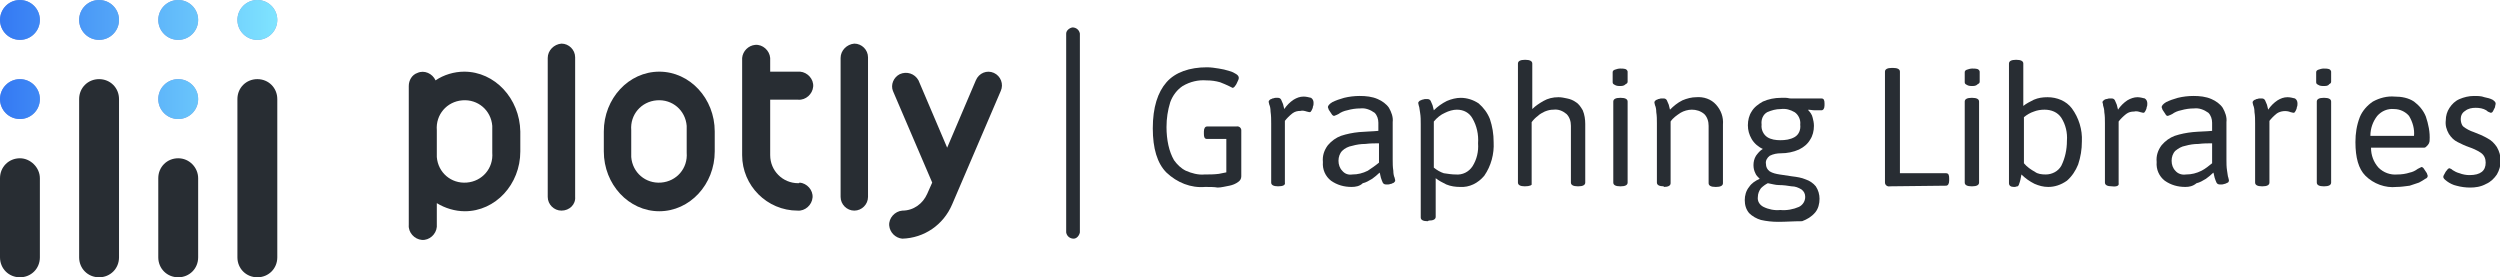<?xml version="1.0" encoding="utf-8"?>
<!-- Generator: Adobe Illustrator 25.2.3, SVG Export Plug-In . SVG Version: 6.00 Build 0)  -->
<svg version="1.1" id="Layer_1" xmlns="http://www.w3.org/2000/svg" xmlns:xlink="http://www.w3.org/1999/xlink" x="0px" y="0px"
	 viewBox="0 0 401.2 44.5" style="enable-background:new 0 0 401.2 44.5;" xml:space="preserve">
<style type="text/css">
	.st0{fill:#282D33;}
	.st1{fill:#8C99CD;}
	.st2{fill:url(#SVGID_1_);}
	.st3{fill:url(#SVGID_2_);}
	.st4{fill:url(#SVGID_3_);}
	.st5{fill:url(#SVGID_4_);}
	.st6{fill:url(#SVGID_5_);}
	.st7{fill:url(#SVGID_6_);}
</style>
<g id="Layer_2_1_">
	<g id="Layer_1-2">
		<path class="st0" d="M193.4,30c-2.3,0.2-4.5-0.7-6.2-2.3c-1.5-1.5-2.2-3.9-2.2-7.1c0-3.4,0.8-5.8,2.2-7.4s3.7-2.4,6.5-2.4
			c0.6,0,1.3,0.1,1.9,0.2c0.6,0.1,1.1,0.2,1.7,0.4c0.4,0.1,0.8,0.3,1.1,0.5c0.3,0.2,0.4,0.4,0.4,0.6c0,0.2-0.1,0.4-0.2,0.6
			c-0.1,0.2-0.2,0.5-0.4,0.7c-0.1,0.2-0.3,0.3-0.4,0.3c-0.2-0.1-0.4-0.2-0.6-0.3c-0.4-0.2-0.9-0.4-1.4-0.6c-0.7-0.2-1.4-0.3-2.2-0.3
			c-1.3-0.1-2.6,0.2-3.8,0.9c-0.9,0.6-1.6,1.5-2,2.6c-0.4,1.3-0.6,2.6-0.6,4c0,1,0.1,2,0.3,2.9c0.2,0.9,0.5,1.7,0.9,2.4
			c0.5,0.7,1.1,1.3,1.9,1.7c0.9,0.4,2,0.7,3,0.6c0.8,0,1.5,0,2.3-0.1c0.5-0.1,1-0.2,1.5-0.3l-0.3,1v-6.3h-3.1
			c-0.4,0-0.5-0.3-0.5-0.8v-0.4c0-0.5,0.2-0.8,0.5-0.8h4.7c0.4-0.1,0.8,0.2,0.8,0.6c0,0.1,0,0.1,0,0.2v7.2c0,0.4-0.2,0.7-0.5,0.9
			c-0.4,0.3-0.9,0.5-1.4,0.6c-0.6,0.1-1.3,0.3-1.9,0.3C194.9,30,194.1,30,193.4,30z"/>
		<path class="st0" d="M205.1,29.9c-0.7,0-1.1-0.2-1.1-0.6v-9.5c0-0.6,0-1.2-0.1-1.9c0-0.5-0.1-0.9-0.2-1.1c0-0.1-0.1-0.3-0.1-0.5
			c0-0.1,0.1-0.2,0.2-0.3c0.1-0.1,0.3-0.1,0.4-0.2c0.2,0,0.3-0.1,0.5-0.1h0.4c0.2,0,0.4,0.1,0.5,0.3c0.1,0.2,0.2,0.5,0.3,0.7
			l0.2,0.8c0.4-0.6,0.9-1.1,1.5-1.5c0.5-0.3,1-0.5,1.6-0.5c0.4,0,0.8,0.1,1.2,0.2c0.3,0.2,0.4,0.5,0.4,0.8c0,0.2,0,0.4-0.1,0.6
			c0,0.2-0.1,0.4-0.2,0.6c-0.1,0.2-0.2,0.3-0.3,0.3c-0.2,0-0.4-0.1-0.5-0.1c-0.3-0.1-0.7-0.2-1-0.1c-0.5,0-0.9,0.1-1.3,0.4
			c-0.5,0.4-0.9,0.8-1.2,1.2v9.9C206.3,29.7,205.9,29.9,205.1,29.9L205.1,29.9z"/>
		<path class="st0" d="M216.9,30c-1.2,0-2.3-0.3-3.3-1c-0.9-0.7-1.4-1.8-1.3-3c-0.1-1,0.2-1.9,0.8-2.7c0.6-0.7,1.3-1.2,2.1-1.5
			c0.9-0.3,1.9-0.5,2.9-0.6c1.1-0.1,2.1-0.1,3.1-0.2v-1.3c0-0.6-0.2-1.2-0.6-1.6c-0.7-0.5-1.5-0.8-2.3-0.7c-0.7,0-1.4,0.1-2.1,0.3
			c-0.5,0.1-1,0.3-1.4,0.6c-0.2,0.1-0.4,0.2-0.7,0.3c-0.1,0-0.3-0.1-0.4-0.3c-0.1-0.2-0.3-0.4-0.4-0.6c-0.1-0.1-0.1-0.3-0.2-0.5
			c0-0.2,0.2-0.5,0.7-0.8c0.6-0.3,1.2-0.5,1.9-0.7c0.8-0.2,1.7-0.3,2.5-0.3c1,0,2,0.1,2.9,0.5c0.7,0.3,1.4,0.8,1.8,1.4
			c0.4,0.7,0.7,1.5,0.6,2.3v6c0,0.6,0,1.2,0.1,1.8c0,0.5,0.1,0.9,0.2,1.1c0,0.1,0.1,0.3,0.1,0.5c0,0.1-0.1,0.2-0.2,0.3
			c-0.1,0.1-0.3,0.1-0.4,0.2c-0.2,0-0.3,0.1-0.5,0.1h-0.4c-0.2,0-0.4-0.1-0.5-0.3c-0.1-0.2-0.2-0.5-0.3-0.8
			c-0.1-0.3-0.1-0.6-0.2-0.8c-0.4,0.4-0.8,0.7-1.2,1c-0.5,0.3-1,0.6-1.5,0.7C218.2,29.9,217.5,30,216.9,30z M217,28
			c0.9,0,1.7-0.2,2.5-0.6c0.6-0.4,1.2-0.8,1.8-1.3V23c-0.7,0-1.4,0-2.2,0.1c-0.7,0-1.4,0.1-2.1,0.3c-0.6,0.1-1.2,0.4-1.6,0.8
			c-0.4,0.4-0.6,1-0.6,1.6c0,0.6,0.2,1.2,0.6,1.6C215.8,27.9,216.4,28.1,217,28L217,28z"/>
		<path class="st0" d="M229.1,35.5c-0.7,0-1.1-0.2-1.1-0.6v-15c0-0.6,0-1.2-0.1-1.8c-0.1-0.5-0.1-0.9-0.2-1.1c0-0.1-0.1-0.3-0.1-0.5
			c0-0.1,0.1-0.2,0.2-0.3c0.1-0.1,0.3-0.1,0.4-0.2c0.2,0,0.3-0.1,0.5-0.1h0.4c0.2,0,0.4,0.1,0.5,0.3c0.1,0.2,0.2,0.5,0.3,0.7
			c0.1,0.3,0.1,0.5,0.2,0.8c0.6-0.6,1.3-1.1,2.1-1.5c0.7-0.3,1.5-0.5,2.2-0.5c1,0,2,0.3,2.9,0.9c0.8,0.7,1.4,1.5,1.8,2.5
			c0.4,1.2,0.6,2.4,0.6,3.7c0.1,1.9-0.4,3.8-1.5,5.4c-1,1.2-2.4,1.9-3.9,1.8c-0.7,0-1.5-0.1-2.2-0.4c-0.6-0.3-1.2-0.6-1.7-1v6.2
			c0,0.4-0.4,0.6-1.1,0.6L229.1,35.5z M233.6,28c1.1,0.1,2.1-0.4,2.7-1.3c0.7-1.1,1-2.4,0.9-3.7c0.1-1.4-0.2-2.8-0.9-4
			c-0.5-0.9-1.4-1.4-2.5-1.4c-0.6,0-1.3,0.2-1.9,0.5c-0.7,0.3-1.3,0.8-1.8,1.4v7.4c0.5,0.4,1,0.7,1.6,0.9
			C232.4,27.9,233,28,233.6,28z"/>
		<path class="st0" d="M244.7,29.9c-0.7,0-1.1-0.2-1.1-0.6V10.2c0-0.4,0.4-0.6,1.1-0.6h0.1c0.7,0,1.1,0.2,1.1,0.6v7.3
			c0.5-0.5,1.1-0.9,1.8-1.3c0.7-0.4,1.5-0.6,2.4-0.6c0.5,0,0.9,0.1,1.4,0.2c0.5,0.1,1,0.3,1.4,0.6c0.5,0.3,0.8,0.8,1.1,1.3
			c0.3,0.7,0.4,1.5,0.4,2.2v9.4c0,0.4-0.4,0.6-1.1,0.6h-0.1c-0.7,0-1.1-0.2-1.1-0.6v-9.1c0-0.7-0.2-1.4-0.7-1.9
			c-0.6-0.5-1.3-0.8-2.1-0.7c-0.5,0-0.9,0.1-1.4,0.3c-0.4,0.2-0.8,0.4-1.1,0.7c-0.4,0.3-0.7,0.6-1,1v9.9
			C245.9,29.7,245.5,29.9,244.7,29.9L244.7,29.9z"/>
		<path class="st0" d="M260,13.8c-0.3,0-0.6,0-0.9-0.2c-0.2-0.1-0.3-0.2-0.3-0.4v-1.6c0-0.2,0.1-0.3,0.3-0.4
			c0.3-0.1,0.6-0.2,0.9-0.2c0.3,0,0.6,0,0.9,0.1c0.2,0.1,0.3,0.3,0.3,0.4v1.6c0,0.2-0.1,0.3-0.3,0.4C260.6,13.8,260.3,13.8,260,13.8
			z M260,29.9c-0.7,0-1.1-0.2-1.1-0.6v-13c0-0.4,0.4-0.6,1.1-0.6h0.1c0.7,0,1.1,0.2,1.1,0.6v13c0,0.4-0.4,0.6-1.1,0.6H260z"/>
		<path class="st0" d="M267,29.9c-0.7,0-1.1-0.2-1.1-0.6v-9.5c0-0.6,0-1.2-0.1-1.8c0-0.5-0.1-0.9-0.2-1.1c0-0.1-0.1-0.3-0.1-0.5
			c0-0.1,0.1-0.2,0.2-0.3c0.1-0.1,0.3-0.1,0.4-0.2c0.2,0,0.3-0.1,0.5-0.1h0.4c0.2,0,0.4,0.1,0.5,0.3c0.1,0.2,0.2,0.5,0.3,0.7
			c0.1,0.3,0.1,0.5,0.2,0.8c0.6-0.6,1.2-1.1,2-1.5c0.7-0.3,1.5-0.5,2.2-0.5c1.2-0.1,2.4,0.3,3.2,1.2c0.8,0.9,1.2,2,1.1,3.2v9.4
			c0,0.4-0.4,0.6-1.1,0.6h-0.1c-0.7,0-1.1-0.2-1.1-0.6v-9.2c0-0.7-0.2-1.4-0.7-1.9c-0.6-0.5-1.3-0.7-2-0.7c-0.6,0-1.3,0.2-1.8,0.5
			c-0.6,0.4-1.2,0.8-1.6,1.4v9.9c0,0.4-0.4,0.6-1.1,0.6L267,29.9z"/>
		<path class="st0" d="M285.4,35.6c-1,0-1.9-0.1-2.8-0.3c-0.7-0.2-1.4-0.6-1.9-1.1c-0.5-0.6-0.7-1.3-0.7-2.1c0-0.7,0.2-1.5,0.7-2.1
			c0.4-0.6,1-1,1.7-1.3l0,0c-0.3-0.3-0.6-0.6-0.7-0.9c-0.2-0.4-0.3-0.8-0.3-1.3c0-0.5,0.1-1,0.4-1.5c0.3-0.4,0.6-0.8,1.1-1.1
			c-0.7-0.3-1.4-0.9-1.8-1.6c-0.4-0.7-0.6-1.4-0.6-2.2c0-0.8,0.2-1.6,0.6-2.2c0.4-0.7,1.1-1.2,1.8-1.6c0.9-0.4,1.9-0.6,2.9-0.6
			c0.3,0,0.6,0,0.8,0c0.3,0,0.5,0.1,0.8,0.1h4.9c0.4,0,0.5,0.3,0.5,0.8v0.3c0,0.5-0.2,0.8-0.5,0.8c-0.2,0-0.5,0-1,0
			s-0.8-0.1-1.1-0.1v0.1c0.3,0.3,0.6,0.7,0.7,1.2c0.1,0.4,0.2,0.8,0.2,1.3c0,0.8-0.2,1.6-0.6,2.2c-0.4,0.7-1,1.2-1.8,1.6
			c-0.9,0.4-1.9,0.6-2.9,0.6c-0.6,0-1.2,0.1-1.8,0.4c-0.4,0.3-0.7,0.8-0.6,1.3c0,0.5,0.2,0.9,0.6,1.2c0.5,0.3,1,0.4,1.6,0.5l2,0.3
			c0.8,0.1,1.5,0.2,2.2,0.5c0.6,0.2,1.2,0.6,1.6,1.1c0.4,0.6,0.6,1.3,0.6,2c0,0.8-0.2,1.6-0.7,2.2c-0.6,0.7-1.3,1.1-2.1,1.4
			C287.8,35.5,286.6,35.6,285.4,35.6z M285.7,33.7c1,0.1,2.1-0.1,3-0.5c0.6-0.3,1-0.9,1-1.6c0-0.5-0.2-0.9-0.6-1.2
			c-0.5-0.3-1-0.5-1.6-0.5c-0.6-0.1-1.3-0.2-2-0.2c-0.6,0-1.2-0.2-1.8-0.3c-0.4,0.2-0.8,0.5-1.1,0.8c-0.3,0.4-0.5,0.9-0.5,1.4
			c-0.1,0.7,0.3,1.3,0.9,1.6C283.8,33.6,284.8,33.8,285.7,33.7z M285.7,22.5c0.8,0,1.6-0.1,2.3-0.5c0.7-0.4,1-1.2,0.9-2
			c0.1-0.8-0.3-1.6-0.9-2c-0.7-0.4-1.4-0.6-2.2-0.5c-0.8,0-1.5,0.2-2.2,0.5c-0.7,0.4-1,1.2-0.9,2c-0.1,0.8,0.3,1.6,0.9,2
			C284.2,22.4,285,22.5,285.7,22.5z"/>
		<path class="st0" d="M303.3,29.9c-0.4,0.1-0.8-0.2-0.8-0.6c0-0.1,0-0.1,0-0.2V11.5c0-0.4,0.4-0.6,1.1-0.6h0.2
			c0.7,0,1.1,0.2,1.1,0.6v16.3h7.4c0.4,0,0.5,0.3,0.5,0.8v0.4c0,0.5-0.2,0.8-0.5,0.8L303.3,29.9z"/>
		<path class="st0" d="M316.5,13.8c-0.3,0-0.6,0-0.9-0.2c-0.2-0.1-0.3-0.2-0.3-0.4v-1.6c0-0.2,0.1-0.3,0.3-0.4
			c0.3-0.1,0.6-0.2,0.9-0.2c0.3,0,0.6,0,0.9,0.1c0.2,0.1,0.3,0.3,0.3,0.4v1.6c0,0.2-0.1,0.3-0.3,0.4
			C317.1,13.8,316.8,13.8,316.5,13.8z M316.4,29.9c-0.7,0-1.1-0.2-1.1-0.6v-13c0-0.4,0.4-0.6,1.1-0.6h0.1c0.7,0,1.1,0.2,1.1,0.6v13
			c0,0.4-0.4,0.6-1.1,0.6H316.4z"/>
		<path class="st0" d="M328.7,30c-0.8,0-1.5-0.2-2.2-0.5c-0.8-0.4-1.5-0.9-2.1-1.5c-0.1,0.6-0.2,1.1-0.4,1.6c0,0.1-0.1,0.2-0.2,0.3
			c-0.2,0-0.3,0.1-0.5,0.1h-0.1c-0.5,0-0.8-0.2-0.8-0.6V10.2c0-0.4,0.4-0.6,1.1-0.6h0.1c0.7,0,1.1,0.2,1.1,0.6V17
			c0.5-0.4,1.1-0.7,1.7-1c0.7-0.3,1.4-0.4,2.2-0.4c1.5,0,3,0.6,3.9,1.8c1.1,1.5,1.7,3.4,1.6,5.3c0,1.3-0.2,2.5-0.6,3.7
			c-0.4,1-1,1.9-1.8,2.6C330.7,29.7,329.7,30,328.7,30z M328.3,28c1,0,2-0.5,2.5-1.4c0.6-1.2,0.9-2.6,0.9-4c0.1-1.3-0.2-2.6-0.9-3.7
			c-0.6-0.9-1.6-1.3-2.7-1.3c-0.6,0-1.2,0.1-1.7,0.3c-0.6,0.2-1.1,0.5-1.6,0.9v7.4c0.5,0.6,1.1,1,1.8,1.4
			C327,27.9,327.6,28,328.3,28L328.3,28z"/>
		<path class="st0" d="M338.9,29.9c-0.7,0-1.1-0.2-1.1-0.6v-9.5c0-0.6,0-1.2-0.1-1.8c0-0.4-0.1-0.8-0.2-1.1c0-0.3-0.1-0.4-0.1-0.5
			c0-0.1,0.1-0.2,0.2-0.3c0.1-0.1,0.3-0.2,0.4-0.2c0.2,0,0.3-0.1,0.5-0.1h0.4c0.2,0,0.4,0.1,0.5,0.3c0.1,0.2,0.2,0.5,0.3,0.7
			l0.2,0.8c0.4-0.6,0.9-1.1,1.5-1.5c0.5-0.3,1.1-0.5,1.6-0.5c0.4,0,0.8,0.1,1.2,0.2c0.3,0.2,0.4,0.5,0.4,0.8c0,0.2,0,0.4-0.1,0.6
			c0,0.2-0.1,0.4-0.2,0.6c-0.1,0.2-0.2,0.3-0.3,0.3c-0.2,0-0.4-0.1-0.5-0.1c-0.3-0.1-0.7-0.2-1-0.1c-0.5,0-0.9,0.1-1.3,0.4
			c-0.5,0.4-0.9,0.8-1.2,1.2v9.9C340.1,29.8,339.7,30,338.9,29.9L338.9,29.9z"/>
		<path class="st0" d="M350.7,30c-1.2,0-2.3-0.3-3.3-1c-0.9-0.7-1.4-1.8-1.3-3c-0.1-1,0.2-1.9,0.8-2.7c0.6-0.7,1.3-1.2,2.1-1.5
			c0.9-0.3,1.9-0.5,2.9-0.6c1-0.1,2.1-0.1,3.1-0.2v-1.3c0-0.6-0.2-1.2-0.6-1.6c-0.7-0.5-1.5-0.8-2.3-0.7c-0.7,0-1.4,0.1-2.1,0.3
			c-0.5,0.1-1,0.3-1.4,0.6c-0.2,0.1-0.4,0.2-0.7,0.3c-0.2,0-0.3-0.1-0.4-0.3c-0.1-0.2-0.3-0.4-0.4-0.6c-0.1-0.1-0.1-0.3-0.2-0.5
			c0-0.2,0.2-0.5,0.7-0.8c0.6-0.3,1.2-0.5,1.9-0.7c0.8-0.2,1.7-0.3,2.5-0.3c1,0,2,0.1,2.9,0.5c0.7,0.3,1.4,0.8,1.8,1.4
			c0.4,0.7,0.7,1.5,0.6,2.3v6c0,0.6,0,1.2,0.1,1.8c0.1,0.5,0.1,0.9,0.2,1.1c0,0.1,0.1,0.3,0.1,0.5c0,0.1-0.1,0.3-0.2,0.3
			c-0.1,0.1-0.3,0.1-0.4,0.2c-0.2,0-0.3,0.1-0.5,0.1h-0.4c-0.2,0-0.4-0.1-0.5-0.3c-0.1-0.2-0.2-0.5-0.3-0.8
			c-0.1-0.3-0.1-0.6-0.2-0.8c-0.4,0.4-0.8,0.7-1.2,1c-0.5,0.3-1,0.6-1.5,0.7C351.9,29.9,351.3,30,350.7,30z M350.8,28
			c0.9,0,1.7-0.2,2.5-0.6c0.6-0.3,1.2-0.8,1.7-1.2V23c-0.7,0-1.4,0-2.2,0.1c-0.7,0-1.4,0.1-2.1,0.3c-0.6,0.1-1.1,0.4-1.6,0.8
			c-0.4,0.4-0.6,1-0.6,1.6c0,0.6,0.2,1.2,0.6,1.6C349.5,27.9,350.2,28.1,350.8,28L350.8,28z"/>
		<path class="st0" d="M363,29.9c-0.7,0-1.1-0.2-1.1-0.6v-9.5c0-0.6,0-1.2-0.1-1.8c0-0.5-0.1-0.9-0.2-1.1c0-0.1-0.1-0.3-0.1-0.5
			c0-0.1,0.1-0.2,0.2-0.3c0.1-0.1,0.3-0.1,0.4-0.2c0.2,0,0.3-0.1,0.5-0.1h0.4c0.2,0,0.4,0.1,0.5,0.3c0.1,0.2,0.2,0.5,0.3,0.7
			l0.2,0.8c0.4-0.6,0.9-1.1,1.5-1.5c0.5-0.3,1-0.5,1.6-0.5c0.4,0,0.8,0.1,1.2,0.2c0.3,0.2,0.4,0.5,0.4,0.8c0,0.2,0,0.4-0.1,0.6
			c0,0.2-0.1,0.4-0.2,0.6c-0.1,0.2-0.2,0.3-0.3,0.3c-0.2,0-0.4-0.1-0.5-0.1c-0.7-0.3-1.6-0.2-2.2,0.2c-0.5,0.4-0.9,0.8-1.2,1.2v9.9
			c0,0.4-0.4,0.6-1.1,0.6L363,29.9z"/>
		<path class="st0" d="M372.9,13.8c-0.3,0-0.6,0-0.9-0.2c-0.2-0.1-0.3-0.2-0.3-0.4v-1.6c0-0.2,0.1-0.3,0.3-0.4
			c0.3-0.1,0.6-0.2,0.9-0.2c0.3,0,0.6,0,0.9,0.1c0.2,0.1,0.3,0.3,0.3,0.4v1.6c0,0.2-0.1,0.3-0.3,0.4
			C373.6,13.8,373.3,13.8,372.9,13.8z M372.9,29.9c-0.7,0-1.1-0.2-1.1-0.6v-13c0-0.4,0.4-0.6,1.1-0.6h0.1c0.7,0,1.1,0.2,1.1,0.6v13
			c0,0.4-0.4,0.6-1.1,0.6H372.9z"/>
		<path class="st0" d="M384.6,30c-1.8,0.2-3.7-0.5-5-1.8c-1.1-1.1-1.6-2.9-1.6-5.4c0-1.4,0.2-2.7,0.7-4c0.4-1,1.2-1.9,2.1-2.5
			c1.1-0.6,2.3-0.9,3.5-0.8c1.1,0,2.2,0.2,3.1,0.8c0.8,0.6,1.5,1.4,1.9,2.4c0.4,1.2,0.7,2.5,0.6,3.9c0,0.2-0.1,0.3-0.1,0.4
			c-0.1,0.2-0.2,0.3-0.4,0.5c-0.1,0.1-0.2,0.2-0.4,0.2h-8.5c0,1.2,0.4,2.3,1.2,3.2c0.8,0.8,1.9,1.2,3,1.1c0.7,0,1.4-0.1,2-0.3
			c0.5-0.1,0.9-0.3,1.3-0.6c0.2-0.1,0.4-0.2,0.6-0.3c0.1,0,0.3,0.1,0.4,0.3c0.1,0.2,0.3,0.4,0.4,0.6c0.1,0.1,0.1,0.3,0.2,0.5
			c0,0.2-0.1,0.4-0.4,0.5c-0.3,0.2-0.6,0.4-1,0.6c-0.5,0.2-1,0.3-1.5,0.5C385.9,29.9,385.3,30,384.6,30z M380.4,21.8h7
			c0.1-1.1-0.2-2.2-0.8-3.2c-0.6-0.7-1.5-1.1-2.4-1.1c-1-0.1-2,0.3-2.7,1.1C380.8,19.5,380.4,20.6,380.4,21.8L380.4,21.8z"/>
		<path class="st0" d="M396.4,30.1c-0.7,0-1.5-0.1-2.2-0.3c-0.5-0.1-1.1-0.4-1.5-0.7c-0.4-0.3-0.6-0.5-0.6-0.7
			c0-0.2,0.1-0.3,0.2-0.5c0.1-0.2,0.2-0.4,0.4-0.6c0.1-0.2,0.3-0.3,0.4-0.3c0.2,0.1,0.3,0.1,0.5,0.3c0.3,0.2,0.7,0.4,1.1,0.5
			c0.5,0.2,1.1,0.3,1.6,0.3c1.8,0,2.6-0.7,2.6-2c0-0.6-0.2-1.2-0.8-1.6c-0.6-0.4-1.3-0.7-1.9-0.9c-0.6-0.2-1.2-0.5-1.8-0.8
			c-0.6-0.3-1-0.7-1.4-1.3c-0.4-0.7-0.6-1.4-0.5-2.2c0-0.7,0.2-1.4,0.6-2c0.4-0.6,0.9-1.1,1.6-1.4c0.7-0.3,1.5-0.5,2.3-0.5
			c0.6,0,1.2,0,1.7,0.2c0.5,0.1,0.9,0.2,1.3,0.4c0.3,0.2,0.5,0.4,0.5,0.6c0,0.2-0.1,0.4-0.1,0.6c-0.1,0.2-0.2,0.4-0.3,0.6
			c-0.1,0.2-0.2,0.3-0.4,0.3c-0.3-0.1-0.5-0.2-0.7-0.4c-0.5-0.3-1.1-0.4-1.7-0.4c-0.6,0-1.2,0.1-1.7,0.5c-0.5,0.3-0.7,0.8-0.7,1.3
			c0,0.4,0.1,0.9,0.4,1.2c0.5,0.4,1.1,0.7,1.7,0.9c0.8,0.3,1.5,0.6,2.2,1c0.6,0.3,1.1,0.8,1.5,1.4c0.4,0.7,0.6,1.4,0.6,2.2
			c0,0.8-0.2,1.5-0.6,2.2c-0.4,0.6-1,1.2-1.7,1.5C398.1,30,397.2,30.1,396.4,30.1z"/>
		<path class="st0" d="M90.1,33.8L90.1,33.8c-1.2,0-2.2-1-2.2-2.2c0,0,0,0,0,0V9.3c0-1.2,1-2.2,2.2-2.3c0,0,0,0,0,0l0,0
			c1.2,0,2.2,1,2.2,2.2c0,0,0,0,0,0v22.4C92.4,32.8,91.4,33.8,90.1,33.8C90.1,33.8,90.1,33.8,90.1,33.8z"/>
		<path class="st0" d="M137.1,33.8L137.1,33.8c-1.2,0-2.2-1-2.2-2.2c0,0,0,0,0,0V9.3c0-1.2,1-2.2,2.2-2.3c0,0,0,0,0,0l0,0
			c1.2,0,2.2,1,2.2,2.2v22.4C139.3,32.8,138.3,33.8,137.1,33.8z"/>
		<path class="st0" d="M74.5,11.5c-1.6,0-3.3,0.5-4.6,1.4c-0.5-1.1-1.8-1.7-2.9-1.2c-0.9,0.3-1.4,1.2-1.4,2.1v22.3
			c-0.1,1.2,0.9,2.3,2.1,2.4s2.3-0.9,2.4-2.1c0-0.1,0-0.2,0-0.3v-3.5c1.3,0.8,2.9,1.3,4.5,1.3c4.9,0,8.9-4.3,8.9-9.6v-3.2
			C83.4,15.8,79.4,11.5,74.5,11.5z M79,24.5c0.2,2.5-1.6,4.6-4.1,4.8c-2.5,0.2-4.6-1.6-4.8-4.1c0-0.2,0-0.5,0-0.7v-3.6
			c-0.2-2.5,1.6-4.6,4.1-4.8c2.5-0.2,4.6,1.6,4.8,4.1c0,0.2,0,0.5,0,0.7V24.5z"/>
		<path class="st0" d="M105.8,11.5L105.8,11.5c-4.9,0-8.9,4.3-8.9,9.6v3.2c0,5.3,4,9.6,8.9,9.6l0,0c4.9,0,8.9-4.3,8.9-9.6v-3.2
			C114.7,15.8,110.7,11.5,105.8,11.5z M110.2,24.5c0.2,2.5-1.6,4.6-4.1,4.8c-2.5,0.2-4.6-1.6-4.8-4.1c0-0.2,0-0.5,0-0.7v-3.6
			c-0.2-2.5,1.6-4.6,4.1-4.8c2.5-0.2,4.6,1.6,4.8,4.1c0,0.2,0,0.5,0,0.7V24.5z"/>
		<path class="st0" d="M128.1,29.4c-2.5,0-4.5-2-4.5-4.5V16h4.5c1.2,0.1,2.3-0.9,2.4-2.1c0.1-1.2-0.9-2.3-2.1-2.4
			c-0.1,0-0.2,0-0.3,0h-4.5V9.3c-0.1-1.2-1.2-2.2-2.4-2.1c-1.1,0.1-2,1-2.1,2.1v15.6c0,4.9,4,8.9,8.9,8.9c1.2,0.1,2.3-0.9,2.4-2.1
			c0.1-1.2-0.9-2.3-2.1-2.4C128.3,29.4,128.2,29.4,128.1,29.4z"/>
		<path class="st0" d="M159.5,11.7c-1.1-0.5-2.4,0-2.9,1.2c0,0,0,0,0,0l-4.6,10.8l-4.6-10.8c-0.6-1.1-1.9-1.5-3-1
			c-1,0.5-1.5,1.7-1.1,2.7l6.3,14.7l-0.8,1.8c-0.7,1.6-2.2,2.7-4,2.7c-1.2,0.1-2.2,1.2-2.1,2.4c0.1,1.1,1,2,2.1,2.1l0,0
			c3.5-0.1,6.6-2.2,8-5.5l7.8-18.2C161.1,13.5,160.6,12.2,159.5,11.7z"/>
		<circle class="st1" cx="28.6" cy="15.9" r="3.2"/>
		<circle class="st1" cx="41.3" cy="3.2" r="3.2"/>
		<circle class="st1" cx="28.6" cy="3.2" r="3.2"/>
		<circle class="st1" cx="15.9" cy="3.2" r="3.2"/>
		<circle class="st1" cx="3.2" cy="3.2" r="3.2"/>
		<circle class="st1" cx="3.2" cy="15.9" r="3.2"/>
		
			<linearGradient id="SVGID_1_" gradientUnits="userSpaceOnUse" x1="38" y1="-148.9" x2="82.52" y2="-148.9" gradientTransform="matrix(1 0 0 -1 -38 -133)">
			<stop  offset="0" style="stop-color:#3479F3"/>
			<stop  offset="1" style="stop-color:#7FE4FF"/>
		</linearGradient>
		<circle class="st2" cx="28.6" cy="15.9" r="3.2"/>
		
			<linearGradient id="SVGID_2_" gradientUnits="userSpaceOnUse" x1="38" y1="-136.18" x2="82.52" y2="-136.18" gradientTransform="matrix(1 0 0 -1 -38 -133)">
			<stop  offset="0" style="stop-color:#3479F3"/>
			<stop  offset="1" style="stop-color:#7FE4FF"/>
		</linearGradient>
		<circle class="st3" cx="41.3" cy="3.2" r="3.2"/>
		
			<linearGradient id="SVGID_3_" gradientUnits="userSpaceOnUse" x1="38" y1="-136.18" x2="82.52" y2="-136.18" gradientTransform="matrix(1 0 0 -1 -38 -133)">
			<stop  offset="0" style="stop-color:#3479F3"/>
			<stop  offset="1" style="stop-color:#7FE4FF"/>
		</linearGradient>
		<circle class="st4" cx="28.6" cy="3.2" r="3.2"/>
		
			<linearGradient id="SVGID_4_" gradientUnits="userSpaceOnUse" x1="38" y1="-136.18" x2="82.52" y2="-136.18" gradientTransform="matrix(1 0 0 -1 -38 -133)">
			<stop  offset="0" style="stop-color:#3479F3"/>
			<stop  offset="1" style="stop-color:#7FE4FF"/>
		</linearGradient>
		<circle class="st5" cx="15.9" cy="3.2" r="3.2"/>
		
			<linearGradient id="SVGID_5_" gradientUnits="userSpaceOnUse" x1="38" y1="-136.18" x2="82.52" y2="-136.18" gradientTransform="matrix(1 0 0 -1 -38 -133)">
			<stop  offset="0" style="stop-color:#3479F3"/>
			<stop  offset="1" style="stop-color:#7FE4FF"/>
		</linearGradient>
		<circle class="st6" cx="3.2" cy="3.2" r="3.2"/>
		
			<linearGradient id="SVGID_6_" gradientUnits="userSpaceOnUse" x1="38" y1="-148.9" x2="82.52" y2="-148.9" gradientTransform="matrix(1 0 0 -1 -38 -133)">
			<stop  offset="0" style="stop-color:#3479F3"/>
			<stop  offset="1" style="stop-color:#7FE4FF"/>
		</linearGradient>
		<circle class="st7" cx="3.2" cy="15.9" r="3.2"/>
		<path class="st0" d="M3.2,25.4c-1.8,0-3.2,1.4-3.2,3.2c0,0,0,0,0,0v12.7c0,1.8,1.4,3.2,3.2,3.2s3.2-1.4,3.2-3.2V28.6
			C6.4,26.9,4.9,25.4,3.2,25.4L3.2,25.4z"/>
		<path class="st0" d="M28.6,25.4c-1.8,0-3.2,1.4-3.2,3.2l0,0v12.7c0,1.8,1.4,3.2,3.2,3.2s3.2-1.4,3.2-3.2V28.6
			C31.8,26.9,30.4,25.4,28.6,25.4L28.6,25.4z"/>
		<path class="st0" d="M15.9,12.7c-1.8,0-3.2,1.4-3.2,3.2l0,0v25.4c0,1.8,1.4,3.2,3.2,3.2s3.2-1.4,3.2-3.2V15.9
			C19.1,14.1,17.7,12.7,15.9,12.7z"/>
		<path class="st0" d="M41.3,12.7c-1.8,0-3.2,1.4-3.2,3.2l0,0v25.4c0,1.8,1.4,3.2,3.2,3.2s3.2-1.4,3.2-3.2V15.9
			C44.5,14.1,43.1,12.7,41.3,12.7z"/>
		<path class="st0" d="M171.1,5.4v31.9c0.1,0.6,0.6,1,1.2,1c0.5,0,0.9-0.5,1-1V5.4c-0.1-0.6-0.6-1-1.2-1
			C171.6,4.5,171.1,4.9,171.1,5.4z"/>
	</g>
</g>
</svg>
